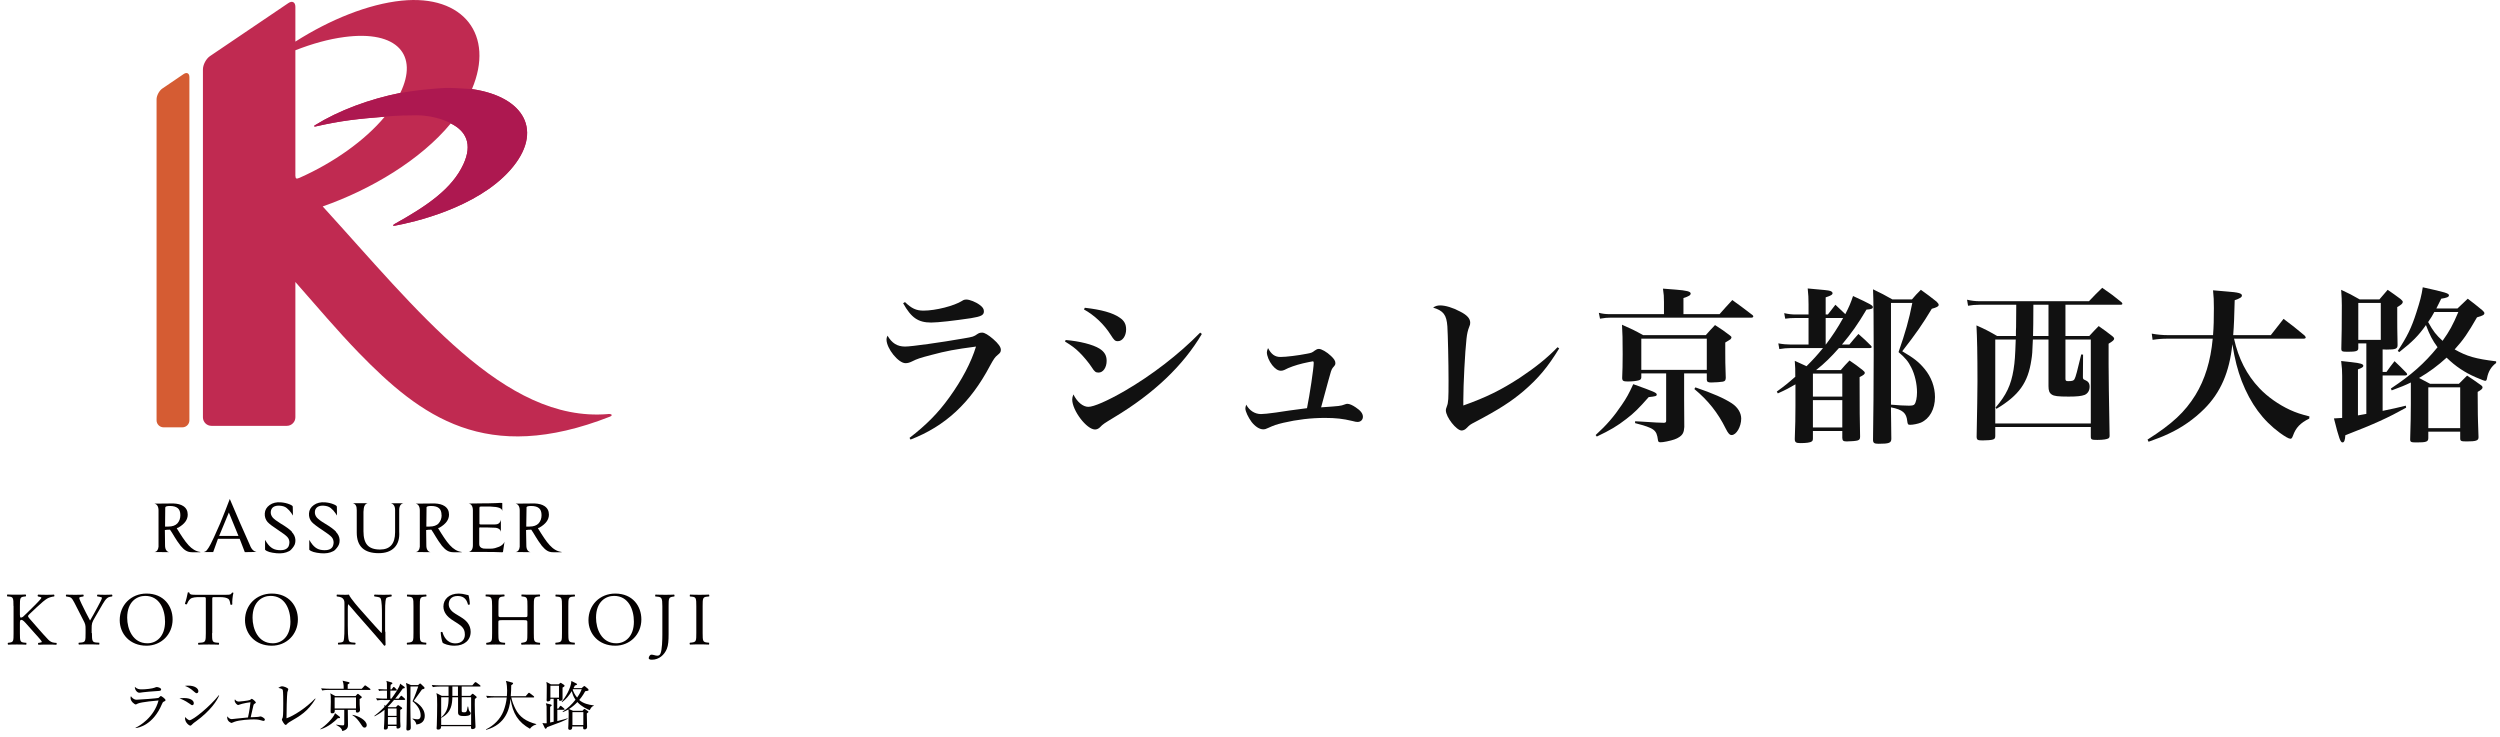 <svg width="268" height="79" viewBox="0 0 268 79" fill="none" xmlns="http://www.w3.org/2000/svg">
<g clip-path="url(#clip0_380_3864)">
<path d="M65.154 44.39C54.044 45.3 44.754 33.27 34.594 22.13C39.744 20.33 45.104 17.14 48.324 13.23C49.954 14.04 50.674 15.43 49.684 17.59C48.464 20.25 45.764 22.08 42.304 24.01C42.144 24.1 42.014 24.25 42.344 24.19C44.254 23.84 51.074 22.32 54.694 18.23C58.354 14.09 56.224 10.36 50.594 9.55C53.044 3.78 49.704 -0.61 43.054 0.07C39.464 0.44 35.374 2.1 31.664 4.46V0.73C31.664 0.23 31.324 0.05 30.914 0.33L22.504 6.02C22.094 6.3 21.754 6.94 21.754 7.44V44.74C21.754 45.24 22.164 45.65 22.664 45.65H30.754C31.254 45.65 31.664 45.23 31.664 44.74V30.23C33.924 32.8 36.214 35.5 38.424 37.78C45.144 44.7 52.114 49.86 65.374 44.67C65.734 44.52 65.584 44.35 65.154 44.38V44.39ZM31.664 18.88V5.39C33.444 4.69 35.234 4.19 36.914 3.97C42.614 3.21 44.884 5.92 42.914 9.96C39.624 10.62 36.344 11.82 33.734 13.44C33.624 13.51 33.674 13.59 33.804 13.56C36.624 12.92 38.284 12.75 41.244 12.51C39.114 15.07 35.744 17.45 32.114 19.06C31.754 19.22 31.684 19.14 31.674 18.89L31.664 18.88Z" fill="#C02A51"/>
<path d="M17.414 9.48C17.074 9.71 16.784 10.24 16.784 10.65V45.06C16.784 45.47 17.124 45.81 17.534 45.81H19.554C19.964 45.81 20.304 45.47 20.304 45.06V8.27C20.304 7.85 20.024 7.71 19.684 7.94L17.404 9.49L17.414 9.48Z" fill="#D55C33"/>
<path d="M48.324 13.23C49.954 14.04 50.674 15.43 49.684 17.59C48.464 20.25 45.764 22.08 42.304 24.01C42.144 24.1 42.014 24.25 42.344 24.19C44.254 23.84 51.074 22.32 54.694 18.23C58.354 14.09 56.224 10.36 50.594 9.55C47.564 9.33 47.464 9.45 46.094 9.55C44.884 9.63 42.924 9.96 42.924 9.96C39.634 10.62 36.354 11.82 33.744 13.44C33.634 13.51 33.684 13.59 33.814 13.56C36.634 12.92 38.294 12.75 41.254 12.51C41.254 12.51 42.384 12.36 44.624 12.36C46.864 12.36 48.344 13.23 48.344 13.23H48.324Z" fill="#AD1850"/>
<path d="M1.444 64.97C1.444 64.12 1.424 63.99 0.964 63.95L0.764 63.93C0.764 63.93 0.734 63.75 0.784 63.73C1.184 63.75 1.434 63.75 1.804 63.75C2.124 63.75 2.394 63.75 2.744 63.73C2.794 63.75 2.814 63.9 2.764 63.93L2.614 63.95C2.144 64 2.134 64.12 2.134 64.97V65.9C2.134 66.05 2.154 66.21 2.234 66.21C2.304 66.21 2.404 66.16 2.464 66.12C2.574 66.02 2.784 65.81 2.874 65.73L3.744 64.87C3.894 64.72 4.294 64.31 4.374 64.2C4.414 64.14 4.434 64.1 4.434 64.07C4.434 64.04 4.404 64.01 4.294 63.99L4.074 63.94C4.014 63.88 4.024 63.78 4.094 63.74C4.374 63.76 4.694 63.76 4.984 63.76C5.274 63.76 5.544 63.76 5.784 63.74C5.844 63.78 5.844 63.89 5.804 63.94C5.594 63.96 5.274 64.04 5.054 64.17C4.824 64.3 4.374 64.68 3.924 65.11L3.194 65.8C3.084 65.91 3.004 65.99 3.004 66.05C3.004 66.11 3.054 66.17 3.154 66.3C3.924 67.18 4.544 67.91 5.174 68.57C5.364 68.76 5.544 68.87 5.824 68.9L6.044 68.92C6.104 68.96 6.084 69.1 6.024 69.12C5.814 69.1 5.504 69.1 5.124 69.1C4.794 69.1 4.514 69.1 4.134 69.12C4.074 69.1 4.054 68.97 4.104 68.92L4.294 68.89C4.404 68.87 4.484 68.85 4.484 68.81C4.484 68.76 4.424 68.7 4.374 68.62C4.224 68.43 4.014 68.21 3.704 67.86L3.054 67.13C2.594 66.61 2.464 66.45 2.274 66.45C2.154 66.45 2.134 66.56 2.134 66.84V67.88C2.134 68.73 2.154 68.84 2.604 68.89L2.824 68.91C2.824 68.91 2.854 69.09 2.804 69.11C2.404 69.09 2.134 69.09 1.814 69.09C1.494 69.09 1.204 69.09 0.874 69.11C0.824 69.09 0.814 68.96 0.854 68.91L1.014 68.89C1.444 68.83 1.454 68.73 1.454 67.88V64.97H1.444Z" fill="#040000"/>
<path d="M9.854 67.86C9.854 68.72 9.904 68.85 10.334 68.88L10.644 68.9C10.644 68.9 10.674 69.08 10.624 69.1C10.124 69.08 9.854 69.08 9.524 69.08C9.194 69.08 8.894 69.08 8.464 69.1C8.414 69.08 8.404 68.95 8.444 68.9L8.694 68.88C9.164 68.83 9.174 68.72 9.174 67.86V67.45C9.174 67.01 9.154 66.9 8.914 66.45L7.964 64.59C7.694 64.06 7.564 64.02 7.324 63.98L7.094 63.94C7.044 63.88 7.054 63.77 7.114 63.74C7.374 63.76 7.664 63.76 8.054 63.76C8.444 63.76 8.714 63.76 8.914 63.74C8.984 63.76 8.984 63.89 8.934 63.94L8.834 63.96C8.554 64 8.494 64.04 8.494 64.11C8.494 64.19 8.704 64.65 8.744 64.73C9.044 65.33 9.344 65.97 9.654 66.52C9.904 66.09 10.174 65.62 10.414 65.16C10.644 64.74 10.934 64.19 10.934 64.09C10.934 64.04 10.794 63.99 10.594 63.96L10.444 63.94C10.384 63.88 10.394 63.77 10.464 63.74C10.754 63.76 10.994 63.76 11.244 63.76C11.494 63.76 11.724 63.76 11.994 63.74C12.054 63.78 12.064 63.89 12.014 63.94L11.784 63.98C11.364 64.05 11.124 64.56 10.714 65.26L10.204 66.14C9.844 66.75 9.824 66.83 9.824 67.45V67.87L9.854 67.86Z" fill="#040000"/>
<path d="M12.834 66.48C12.834 64.87 14.044 63.63 15.704 63.63C17.564 63.63 18.504 64.98 18.504 66.4C18.504 68.03 17.264 69.22 15.704 69.22C13.914 69.22 12.834 67.94 12.834 66.48ZM17.694 66.65C17.694 65.32 17.104 63.88 15.564 63.88C14.724 63.88 13.634 64.45 13.634 66.22C13.634 67.41 14.214 68.96 15.804 68.96C16.774 68.96 17.694 68.23 17.694 66.64V66.65Z" fill="#040000"/>
<path d="M22.734 67.88C22.734 68.73 22.754 68.85 23.214 68.89L23.474 68.91C23.474 68.91 23.504 69.09 23.454 69.11C22.994 69.09 22.724 69.09 22.394 69.09C22.064 69.09 21.784 69.09 21.274 69.11C21.224 69.09 21.214 68.95 21.274 68.91L21.564 68.89C22.024 68.85 22.064 68.73 22.064 67.88V64.27C22.064 64.02 22.064 64.01 21.824 64.01H21.384C21.034 64.01 20.594 64.03 20.394 64.21C20.204 64.39 20.124 64.56 20.034 64.77C19.964 64.82 19.854 64.77 19.824 64.71C19.954 64.35 20.074 63.83 20.134 63.51C20.154 63.49 20.264 63.49 20.284 63.51C20.334 63.77 20.594 63.76 20.974 63.76H24.244C24.684 63.76 24.754 63.74 24.874 63.53C24.914 63.51 25.004 63.53 25.024 63.55C24.934 63.88 24.874 64.53 24.904 64.78C24.874 64.85 24.734 64.85 24.694 64.8C24.674 64.6 24.614 64.3 24.494 64.21C24.304 64.07 24.004 64.01 23.554 64.01H22.984C22.744 64.01 22.754 64.01 22.754 64.28V67.87L22.734 67.88Z" fill="#040000"/>
<path d="M26.264 66.48C26.264 64.87 27.474 63.63 29.134 63.63C30.994 63.63 31.934 64.98 31.934 66.4C31.934 68.03 30.694 69.22 29.134 69.22C27.344 69.22 26.264 67.94 26.264 66.48ZM31.134 66.65C31.134 65.32 30.544 63.88 29.004 63.88C28.164 63.88 27.074 64.45 27.074 66.22C27.074 67.41 27.654 68.96 29.244 68.96C30.214 68.96 31.134 68.23 31.134 66.64V66.65Z" fill="#040000"/>
<path d="M41.314 67.72C41.314 67.96 41.314 68.92 41.334 69.13C41.314 69.18 41.274 69.22 41.184 69.22C41.084 69.08 40.854 68.8 40.154 68L38.284 65.87C38.064 65.62 37.514 64.96 37.344 64.78H37.324C37.294 64.88 37.284 65.06 37.284 65.3V67.06C37.284 67.44 37.284 68.49 37.424 68.73C37.474 68.82 37.634 68.87 37.834 68.88L38.084 68.9C38.134 68.96 38.124 69.06 38.064 69.1C37.704 69.08 37.414 69.08 37.114 69.08C36.774 69.08 36.554 69.08 36.274 69.1C36.214 69.06 36.214 68.95 36.254 68.9L36.474 68.88C36.664 68.86 36.784 68.81 36.824 68.72C36.934 68.43 36.924 67.44 36.924 67.06V64.73C36.924 64.5 36.924 64.33 36.744 64.15C36.634 64.04 36.434 63.98 36.244 63.96L36.104 63.94C36.104 63.94 36.054 63.77 36.124 63.74C36.464 63.76 36.894 63.76 37.034 63.76C37.164 63.76 37.304 63.76 37.404 63.74C37.564 64.15 38.514 65.22 38.784 65.52L39.564 66.4C40.124 67.02 40.514 67.47 40.894 67.86H40.914C40.914 67.86 40.944 67.69 40.944 67.52V65.79C40.944 65.41 40.944 64.36 40.784 64.12C40.734 64.05 40.604 64 40.284 63.96L40.144 63.94C40.084 63.89 40.094 63.76 40.164 63.74C40.534 63.76 40.814 63.76 41.114 63.76C41.464 63.76 41.674 63.76 41.944 63.74C42.004 63.78 42.004 63.89 41.964 63.94L41.854 63.96C41.594 64 41.434 64.07 41.404 64.13C41.264 64.42 41.284 65.42 41.284 65.79V67.72H41.314Z" fill="#040000"/>
<path d="M44.324 64.99C44.324 64.13 44.304 64 43.834 63.96L43.634 63.94C43.634 63.94 43.604 63.76 43.654 63.74C44.054 63.76 44.334 63.76 44.674 63.76C45.014 63.76 45.274 63.76 45.674 63.74C45.724 63.76 45.734 63.91 45.694 63.94L45.494 63.96C45.014 64 45.004 64.14 45.004 64.99V67.86C45.004 68.72 45.024 68.83 45.494 68.88L45.694 68.9C45.694 68.9 45.724 69.08 45.674 69.1C45.274 69.08 44.994 69.08 44.674 69.08C44.354 69.08 44.064 69.08 43.654 69.1C43.604 69.08 43.594 68.95 43.634 68.9L43.834 68.88C44.314 68.82 44.324 68.71 44.324 67.86V64.99Z" fill="#040000"/>
<path d="M48.724 69.22C48.044 69.22 47.614 69.01 47.464 68.92C47.364 68.74 47.264 68.17 47.244 67.79C47.284 67.73 47.404 67.72 47.434 67.77C47.554 68.18 47.884 68.97 48.824 68.97C49.504 68.97 49.834 68.53 49.834 68.04C49.834 67.69 49.764 67.29 49.174 66.91L48.404 66.41C48.004 66.14 47.534 65.68 47.534 65.02C47.534 64.25 48.134 63.63 49.184 63.63C49.434 63.63 49.724 63.68 49.934 63.74C50.034 63.77 50.154 63.79 50.214 63.79C50.284 63.98 50.364 64.44 50.364 64.78C50.334 64.83 50.204 64.85 50.164 64.8C50.064 64.41 49.844 63.89 49.064 63.89C48.284 63.89 48.104 64.41 48.104 64.79C48.104 65.26 48.494 65.6 48.794 65.78L49.444 66.18C49.954 66.49 50.454 66.96 50.454 67.73C50.454 68.62 49.784 69.22 48.734 69.22H48.724Z" fill="#040000"/>
<path d="M53.824 66.48C53.434 66.48 53.424 66.5 53.424 66.74V67.88C53.424 68.73 53.464 68.84 53.914 68.89L54.144 68.91C54.144 68.91 54.174 69.09 54.124 69.11C53.684 69.09 53.414 69.09 53.104 69.09C52.754 69.09 52.484 69.11 52.164 69.11C52.114 69.09 52.104 68.96 52.144 68.91L52.284 68.89C52.734 68.81 52.754 68.73 52.754 67.88V64.97C52.754 64.12 52.694 63.98 52.274 63.95L52.064 63.93C52.064 63.93 52.034 63.75 52.084 63.73C52.484 63.73 52.754 63.75 53.104 63.75C53.414 63.75 53.694 63.75 54.044 63.73C54.094 63.75 54.104 63.9 54.064 63.93L53.914 63.95C53.444 64 53.434 64.12 53.434 64.97V65.9C53.434 66.15 53.454 66.16 53.834 66.16H56.144C56.534 66.16 56.544 66.16 56.544 65.9V64.97C56.544 64.12 56.524 64 56.054 63.95L55.904 63.93C55.904 63.93 55.874 63.75 55.924 63.73C56.294 63.75 56.574 63.75 56.904 63.75C57.234 63.75 57.494 63.75 57.854 63.73C57.904 63.75 57.914 63.9 57.874 63.93L57.704 63.95C57.234 64 57.224 64.12 57.224 64.97V67.88C57.224 68.73 57.244 68.83 57.704 68.89L57.894 68.91C57.894 68.91 57.924 69.09 57.874 69.11C57.484 69.09 57.214 69.09 56.894 69.09C56.564 69.09 56.274 69.09 55.914 69.11C55.864 69.09 55.854 68.96 55.894 68.91L56.044 68.89C56.534 68.81 56.534 68.73 56.534 67.88V66.74C56.534 66.5 56.514 66.48 56.134 66.48H53.824Z" fill="#040000"/>
<path d="M60.244 64.99C60.244 64.13 60.224 64 59.754 63.96L59.554 63.94C59.554 63.94 59.524 63.76 59.574 63.74C59.974 63.76 60.254 63.76 60.594 63.76C60.914 63.76 61.194 63.76 61.594 63.74C61.644 63.76 61.654 63.91 61.614 63.94L61.414 63.96C60.934 64 60.924 64.14 60.924 64.99V67.86C60.924 68.72 60.944 68.83 61.414 68.88L61.614 68.9C61.614 68.9 61.644 69.08 61.594 69.1C61.194 69.08 60.914 69.08 60.594 69.08C60.254 69.08 59.984 69.08 59.574 69.1C59.524 69.08 59.514 68.95 59.554 68.9L59.754 68.88C60.234 68.82 60.244 68.71 60.244 67.86V64.99Z" fill="#040000"/>
<path d="M63.084 66.48C63.084 64.87 64.294 63.63 65.954 63.63C67.824 63.63 68.754 64.98 68.754 66.4C68.754 68.03 67.514 69.22 65.954 69.22C64.164 69.22 63.084 67.94 63.084 66.48ZM67.954 66.65C67.954 65.32 67.364 63.88 65.824 63.88C64.984 63.88 63.894 64.45 63.894 66.22C63.894 67.41 64.474 68.96 66.064 68.96C67.034 68.96 67.954 68.23 67.954 66.64V66.65Z" fill="#040000"/>
<path d="M71.004 64.99C71.004 64.09 70.924 64 70.444 63.96L70.244 63.94C70.244 63.94 70.214 63.76 70.264 63.74C70.734 63.76 71.004 63.76 71.344 63.76C71.684 63.76 71.944 63.76 72.264 63.74C72.314 63.76 72.324 63.91 72.284 63.94L72.164 63.96C71.684 64.02 71.674 64.14 71.674 64.99V67.99C71.674 68.63 71.644 69.18 71.484 69.56C71.214 70.21 70.644 70.72 69.894 70.72C69.794 70.72 69.544 70.72 69.544 70.55C69.544 70.41 69.664 70.18 69.834 70.18C69.934 70.18 70.024 70.2 70.134 70.23C70.244 70.26 70.364 70.29 70.474 70.29C70.644 70.29 70.744 70.19 70.794 70.08C70.984 69.7 71.004 68.49 71.004 68.05V65V64.99Z" fill="#040000"/>
<path d="M74.644 64.99C74.644 64.13 74.624 64 74.154 63.96L73.954 63.94C73.954 63.94 73.924 63.76 73.974 63.74C74.374 63.76 74.654 63.76 74.994 63.76C75.314 63.76 75.594 63.76 75.994 63.74C76.044 63.76 76.054 63.91 76.014 63.94L75.814 63.96C75.334 64 75.324 64.14 75.324 64.99V67.86C75.324 68.72 75.344 68.83 75.814 68.88L76.014 68.9C76.014 68.9 76.044 69.08 75.994 69.1C75.594 69.08 75.314 69.08 74.994 69.08C74.654 69.08 74.384 69.08 73.974 69.1C73.924 69.08 73.914 68.95 73.954 68.9L74.154 68.88C74.634 68.82 74.644 68.71 74.644 67.86V64.99Z" fill="#040000"/>
<path d="M17.564 75.21C17.454 75.27 17.444 75.29 17.364 75.47C16.414 77.73 14.854 78.02 14.534 78.05V78.01C14.884 77.86 16.514 76.94 16.994 75.09C16.824 75.1 15.144 75.25 14.774 75.42C14.734 75.44 14.594 75.52 14.564 75.52C14.414 75.52 13.994 75.18 13.994 74.83C13.994 74.78 13.994 74.73 14.034 74.63C14.134 74.78 14.334 75.01 14.644 75.01C14.924 75.01 16.894 74.86 16.984 74.82C17.034 74.8 17.194 74.61 17.244 74.61C17.304 74.61 17.744 74.92 17.744 75.05C17.744 75.13 17.664 75.17 17.574 75.21H17.564ZM16.864 74.08C16.414 74.1 15.474 74.19 15.334 74.21C15.044 74.25 15.024 74.26 14.924 74.26C14.734 74.26 14.454 74 14.454 73.63C14.714 73.87 14.894 73.9 15.214 73.9C15.604 73.9 16.354 73.82 16.604 73.71C16.724 73.66 16.734 73.65 16.794 73.65C16.904 73.65 17.274 73.73 17.274 73.91C17.274 74.03 17.194 74.07 16.864 74.08Z" fill="#040000"/>
<path d="M20.624 75.6C20.544 75.6 20.494 75.56 20.344 75.45C19.784 75.06 19.494 74.96 19.234 74.87C19.394 74.85 19.524 74.83 19.724 74.83C20.434 74.83 20.774 75.1 20.774 75.38C20.774 75.51 20.714 75.59 20.614 75.59L20.624 75.6ZM21.084 74.32C21.024 74.32 20.954 74.27 20.874 74.2C20.314 73.69 19.984 73.59 19.814 73.53C19.944 73.51 20.044 73.5 20.184 73.5C20.934 73.5 21.264 73.83 21.264 74.09C21.264 74.18 21.224 74.31 21.084 74.31V74.32ZM20.954 77.36C20.734 77.52 20.714 77.55 20.554 77.7C20.514 77.75 20.454 77.79 20.404 77.79C20.284 77.79 19.834 77.47 19.834 77C19.834 76.95 19.834 76.92 19.854 76.87C19.974 77.02 20.224 77.21 20.314 77.21C20.684 77.21 22.514 75.73 23.454 74.53L23.494 74.55C23.294 75.05 22.624 76.16 20.954 77.37V77.36Z" fill="#040000"/>
<path d="M28.254 77.29C28.254 77.29 28.144 77.27 27.994 77.22C27.674 77.12 27.384 77.12 27.214 77.12C26.824 77.12 25.684 77.17 25.124 77.38C25.074 77.4 24.854 77.5 24.814 77.5C24.804 77.5 24.354 77.37 24.354 76.91C24.354 76.87 24.354 76.84 24.364 76.79C24.494 76.95 24.634 77.09 24.844 77.09C24.854 77.09 25.254 77.04 25.294 77.04C25.494 77.02 26.404 76.93 26.584 76.91C26.614 76.8 26.744 76.21 26.854 75.28C26.544 75.32 26.244 75.37 25.944 75.45C25.874 75.47 25.534 75.58 25.524 75.58C25.424 75.58 25.154 75.33 25.154 75.1C25.154 75.05 25.164 75.02 25.184 74.96C25.244 75.06 25.354 75.21 25.604 75.21C25.614 75.21 26.604 75.12 26.794 75.04C26.834 75.02 26.954 74.91 26.984 74.91C27.064 74.91 27.424 75.21 27.424 75.31C27.424 75.36 27.404 75.37 27.264 75.46C27.204 75.5 27.204 75.51 27.164 75.63C27.114 75.83 26.894 76.84 26.874 76.89C27.004 76.88 27.554 76.87 27.664 76.85C27.714 76.85 27.894 76.8 27.934 76.8C28.014 76.8 28.394 76.98 28.394 77.14C28.394 77.15 28.394 77.28 28.234 77.28L28.254 77.29Z" fill="#040000"/>
<path d="M30.994 77.43C30.874 77.5 30.844 77.53 30.724 77.66C30.674 77.71 30.654 77.71 30.624 77.71C30.474 77.71 30.214 77.2 30.214 77.15C30.214 77.11 30.304 76.93 30.314 76.89C30.364 76.71 30.364 75.7 30.364 75.4C30.364 75.18 30.364 74.09 30.314 73.97C30.274 73.86 30.164 73.82 29.834 73.74C29.994 73.64 30.114 73.57 30.244 73.57C30.414 73.57 30.904 73.74 30.904 73.89C30.904 73.94 30.814 74.16 30.804 74.21C30.754 74.48 30.704 76.46 30.714 77C31.444 76.76 32.784 75.92 33.784 74.88L33.824 74.92C32.984 76.28 32.214 76.72 30.984 77.43H30.994Z" fill="#040000"/>
<path d="M36.224 76.98C35.894 77.32 35.234 77.91 34.354 78.19L34.334 78.15C34.854 77.83 35.754 76.97 35.914 76.45L36.394 76.82C36.394 76.82 36.454 76.87 36.454 76.91C36.454 76.99 36.394 76.99 36.214 76.99L36.224 76.98ZM39.604 73.96H35.224C35.084 73.96 34.804 73.96 34.544 74.02L34.424 73.79C34.824 73.83 35.234 73.83 35.324 73.83H36.844C36.854 73.33 36.774 73.11 36.724 72.97L37.374 73.12C37.374 73.12 37.474 73.15 37.474 73.2C37.474 73.26 37.424 73.29 37.274 73.37C37.274 73.56 37.274 73.59 37.274 73.84H38.774L39.044 73.55C39.094 73.5 39.104 73.47 39.134 73.47C39.164 73.47 39.204 73.5 39.254 73.53L39.654 73.82C39.654 73.82 39.714 73.87 39.714 73.91C39.714 73.96 39.664 73.97 39.624 73.97L39.604 73.96ZM38.554 74.94C38.554 75.06 38.554 75.21 38.554 75.48C38.554 75.58 38.594 76.03 38.594 76.12C38.594 76.3 38.424 76.39 38.304 76.39C38.144 76.39 38.144 76.31 38.154 76.1H37.284C37.284 76.35 37.304 77.45 37.304 77.68C37.304 77.89 37.304 78.23 36.694 78.37C36.644 77.99 36.144 77.77 36.044 77.72V77.68C36.404 77.73 36.554 77.76 36.724 77.76C36.894 77.76 36.904 77.73 36.904 77.49V76.1H35.884C35.894 76.26 35.904 76.47 35.604 76.47C35.474 76.47 35.444 76.4 35.444 76.31C35.444 76.29 35.444 76.21 35.444 76.18C35.444 76.01 35.464 75.46 35.464 75.25C35.464 74.63 35.464 74.57 35.404 74.32L35.944 74.62H38.114L38.284 74.43C38.284 74.43 38.334 74.38 38.364 74.38C38.394 74.38 38.414 74.4 38.444 74.42L38.714 74.64C38.774 74.69 38.784 74.7 38.784 74.73C38.784 74.81 38.734 74.82 38.554 74.93V74.94ZM38.164 74.76H35.874V75.95H38.164V74.76ZM39.094 78C38.934 78 38.904 77.95 38.664 77.59C38.424 77.23 38.154 76.88 37.784 76.67V76.63C38.394 76.73 39.314 77.21 39.314 77.74C39.314 77.84 39.254 78 39.094 78Z" fill="#040000"/>
<path d="M41.114 75.03C40.964 75.03 40.684 75.03 40.434 75.08L40.314 74.85C40.714 74.89 41.134 74.89 41.214 74.89H41.484V74.03H41.114C40.834 74.03 40.724 74.05 40.634 74.07L40.554 73.87C40.814 73.89 41.074 73.9 41.194 73.9H41.484C41.484 73.67 41.484 73.28 41.474 73.22C41.464 73.13 41.434 73.06 41.414 72.99L41.984 73.16C41.984 73.16 42.064 73.2 42.064 73.24C42.064 73.31 42.024 73.33 41.884 73.4C41.864 73.5 41.864 73.55 41.854 73.9H41.984L42.114 73.72C42.154 73.67 42.164 73.64 42.204 73.64C42.244 73.64 42.264 73.66 42.314 73.7L42.484 73.88C42.484 73.88 42.544 73.94 42.544 73.97C42.544 74.02 42.504 74.03 42.454 74.03H41.844C41.844 74.16 41.844 74.77 41.844 74.89H41.964C42.274 74.47 42.844 73.67 42.894 73.29L43.344 73.62C43.344 73.62 43.394 73.67 43.394 73.7C43.394 73.78 43.334 73.79 43.184 73.81C42.864 74.26 42.614 74.6 42.364 74.9H42.734L42.924 74.66C42.924 74.66 42.984 74.58 43.014 74.58C43.044 74.58 43.094 74.62 43.114 74.64L43.384 74.88C43.384 74.88 43.434 74.93 43.434 74.97C43.434 75.02 43.384 75.03 43.344 75.03H42.244C41.944 75.39 41.744 75.6 41.564 75.77L41.644 75.81H42.444L42.594 75.64C42.594 75.64 42.644 75.59 42.674 75.59C42.694 75.59 42.724 75.6 42.764 75.63L43.034 75.82C43.104 75.87 43.114 75.9 43.114 75.92C43.114 75.98 43.084 76 42.904 76.1C42.904 76.32 42.894 76.74 42.904 77.32C42.904 77.41 42.934 77.78 42.934 77.86C42.934 78.06 42.734 78.1 42.634 78.1C42.494 78.1 42.504 78.04 42.504 77.83H41.584C41.584 78.03 41.594 78.21 41.284 78.21C41.184 78.21 41.154 78.16 41.154 78.07C41.154 78.02 41.184 77.7 41.184 77.63C41.184 77.51 41.234 76.58 41.224 76.09C40.764 76.47 40.364 76.68 40.164 76.79L40.124 76.75C40.314 76.6 40.664 76.34 41.214 75.78C41.214 75.73 41.204 75.65 41.194 75.58L41.334 75.66C41.534 75.44 41.644 75.32 41.854 75.05H41.124L41.114 75.03ZM41.584 75.95V76.74H42.514V75.95H41.584ZM41.584 76.87V77.68H42.514V76.87H41.584ZM44.834 73.43L44.964 73.31C44.964 73.31 45.004 73.27 45.044 73.27C45.074 73.27 45.114 73.32 45.134 73.33L45.464 73.65C45.464 73.65 45.514 73.71 45.514 73.75C45.514 73.83 45.424 73.87 45.244 73.9C44.924 74.34 44.384 75.1 44.354 75.14C44.604 75.27 45.534 75.8 45.534 76.74C45.534 77.3 45.194 77.6 44.634 77.67C44.574 77.31 44.344 77.15 44.214 77.07L44.234 77.03C44.494 77.09 44.644 77.11 44.754 77.11C45.094 77.11 45.094 76.77 45.094 76.71C45.094 76.19 44.834 75.67 44.224 75.17C44.454 74.68 44.744 73.88 44.834 73.59H44.004C43.984 74.86 43.984 76.6 44.034 77.86C44.034 77.9 44.034 77.96 44.034 78.03C44.034 78.31 43.734 78.31 43.714 78.31C43.614 78.31 43.564 78.27 43.564 78.15C43.564 78.01 43.584 77.78 43.584 77.64C43.604 76.65 43.624 74.68 43.624 74.63C43.624 74.15 43.624 73.6 43.524 73.21L44.054 73.44H44.814L44.834 73.43Z" fill="#040000"/>
<path d="M51.424 73.6H49.494V74.6H50.414L50.574 74.43C50.574 74.43 50.634 74.37 50.664 74.37C50.694 74.37 50.724 74.38 50.774 74.43L51.034 74.64C51.034 74.64 51.104 74.7 51.104 74.74C51.104 74.79 50.974 74.88 50.904 74.93C50.904 75.13 50.894 75.27 50.894 75.49C50.894 75.99 50.914 76.75 50.964 77.67C50.964 77.69 50.974 77.88 50.974 77.89C50.974 77.94 50.974 78.04 50.884 78.09C50.784 78.15 50.694 78.16 50.654 78.16C50.474 78.16 50.484 78.06 50.494 77.85H47.284C47.284 77.98 47.284 78.21 46.964 78.21C46.804 78.21 46.804 78.11 46.804 78.05C46.804 78.03 46.824 77.81 46.824 77.76C46.844 77.35 46.864 76.02 46.864 75.54C46.864 74.95 46.864 74.63 46.784 74.3L47.364 74.6H48.084V73.6H47.084C47.084 73.6 46.674 73.6 46.404 73.66L46.284 73.43C46.584 73.45 46.874 73.47 47.174 73.47H50.634L50.864 73.2C50.864 73.2 50.934 73.12 50.974 73.12C51.014 73.12 51.034 73.14 51.094 73.18L51.454 73.45C51.454 73.45 51.514 73.51 51.514 73.54C51.514 73.59 51.474 73.6 51.424 73.6ZM50.494 74.74H49.494V76.16C49.494 76.29 49.494 76.36 49.734 76.36C49.974 76.36 50.044 76.36 50.134 75.74H50.184C50.224 75.98 50.264 76.18 50.334 76.25C50.434 76.37 50.464 76.39 50.464 76.46C50.464 76.76 49.904 76.76 49.744 76.76C49.344 76.76 49.104 76.71 49.104 76.38V74.75H48.494C48.464 75.44 48.434 76.35 47.314 76.95L47.294 76.91C47.974 76.31 48.084 75.67 48.094 74.75H47.294V77.71H50.504V74.75L50.494 74.74ZM49.094 73.6H48.494V74.6H49.094V73.6Z" fill="#040000"/>
<path d="M56.824 78.13C55.564 77.43 54.954 76.48 54.734 74.92C54.624 75.95 54.254 77.65 52.114 78.24L52.094 78.19C52.934 77.78 53.624 77.11 53.974 76.23C54.154 75.76 54.274 75.27 54.324 74.77H52.924C52.924 74.77 52.514 74.77 52.234 74.82L52.114 74.59C52.574 74.63 52.984 74.63 53.014 74.63H54.334C54.344 74.5 54.364 74.32 54.364 74.02C54.364 73.8 54.344 73.3 54.234 72.99L54.904 73.17C54.954 73.18 55.004 73.21 55.004 73.26C55.004 73.32 54.924 73.38 54.804 73.46C54.804 73.84 54.784 74.2 54.754 74.63H56.354L56.614 74.33C56.614 74.33 56.674 74.26 56.704 74.26C56.734 74.26 56.774 74.29 56.814 74.32L57.204 74.62C57.204 74.62 57.264 74.67 57.264 74.71C57.264 74.77 57.204 74.77 57.174 74.77H54.814C54.894 75.2 55.064 75.6 55.254 75.99C55.684 76.86 56.404 77.34 57.484 77.62V77.67C57.354 77.71 57.064 77.77 56.814 78.12L56.824 78.13Z" fill="#040000"/>
<path d="M59.884 73.37L60.004 73.26C60.054 73.21 60.084 73.2 60.094 73.2C60.114 73.2 60.134 73.2 60.204 73.25L60.434 73.4C60.484 73.44 60.524 73.47 60.524 73.52C60.524 73.58 60.414 73.65 60.304 73.71C60.304 73.91 60.314 74.96 60.304 74.98C60.264 75.13 60.074 75.13 60.064 75.13C59.914 75.13 59.914 75.05 59.914 74.93H59.734V75.96H59.854L60.004 75.74C60.044 75.69 60.074 75.66 60.094 75.66C60.124 75.66 60.144 75.68 60.204 75.72L60.464 75.94C60.464 75.94 60.524 75.99 60.524 76.03C60.524 76.08 60.474 76.09 60.434 76.09H59.744V77.3C60.384 77.14 60.634 77.07 60.844 77V77.06C60.284 77.35 60.174 77.39 58.734 77.92C58.704 77.93 58.684 77.95 58.654 77.95C58.554 78.11 58.544 78.12 58.494 78.12C58.464 78.12 58.414 78.08 58.404 78.05L58.144 77.5C58.244 77.52 58.334 77.54 58.434 77.54C58.494 77.54 58.524 77.54 58.604 77.53C58.604 76.14 58.604 75.89 58.594 75.73C58.584 75.61 58.554 75.53 58.514 75.39L59.044 75.52C59.114 75.54 59.144 75.57 59.144 75.61C59.144 75.65 59.124 75.67 58.974 75.77V77.45C59.194 77.4 59.264 77.39 59.354 77.37V74.91H59.004C59.004 75.03 59.004 75.04 58.994 75.07C58.944 75.16 58.744 75.2 58.714 75.2C58.594 75.2 58.594 75.07 58.594 75.04C58.594 75.01 58.604 74.85 58.604 74.82C58.614 74.41 58.614 74 58.614 73.59C58.614 73.54 58.614 73.27 58.574 73.1L59.054 73.36H59.874L59.884 73.37ZM59.004 73.51V74.79H59.924V73.51H59.004ZM62.374 73.75L62.544 73.6C62.594 73.55 62.614 73.54 62.644 73.54C62.664 73.54 62.684 73.55 62.734 73.59L63.044 73.85C63.044 73.85 63.094 73.91 63.094 73.96C63.094 74.05 63.054 74.05 62.734 74.1C62.464 74.61 62.154 74.97 62.094 75.04C62.524 75.42 63.094 75.55 63.654 75.62V75.66C63.434 75.75 63.384 75.82 63.214 76.13C62.984 76.04 62.354 75.77 61.894 75.26C61.714 75.46 61.394 75.76 60.994 76.01L61.434 76.2H62.444L62.564 76.06C62.564 76.06 62.624 76 62.644 76C62.664 76 62.694 76.01 62.774 76.06L63.004 76.22C63.054 76.26 63.084 76.28 63.084 76.31C63.084 76.35 63.054 76.37 62.904 76.48C62.904 76.69 62.934 77.69 62.934 77.92C62.934 78.03 62.894 78.19 62.674 78.19C62.514 78.19 62.514 78.14 62.514 77.88H61.344C61.344 77.99 61.364 78.24 61.084 78.24C60.924 78.24 60.914 78.11 60.914 78.06C60.914 78 60.934 77.71 60.934 77.65C60.954 77.11 60.964 76.69 60.964 76.53C60.964 76.4 60.954 76.19 60.944 76.05C60.654 76.21 60.484 76.28 60.334 76.34L60.314 76.28C60.854 75.95 61.304 75.51 61.694 75.01C61.514 74.75 61.404 74.51 61.294 74.09C61.014 74.54 60.684 74.96 60.254 75.27L60.214 75.23C60.564 74.82 61.204 73.82 61.254 73L61.784 73.27C61.784 73.27 61.864 73.32 61.864 73.36C61.864 73.41 61.704 73.47 61.624 73.49C61.534 73.66 61.524 73.69 61.484 73.77H62.364L62.374 73.75ZM62.534 76.34H61.364V77.73H62.534V76.34ZM61.424 73.89C61.424 73.89 61.404 73.93 61.394 73.94C61.494 74.22 61.644 74.51 61.864 74.78C62.174 74.35 62.274 74.1 62.364 73.88H61.424V73.89Z" fill="#040000"/>
<path d="M18.164 59.19H17.444L17.264 59.18H16.554C16.804 59.15 16.954 58.96 16.994 58.61V58.58C16.994 58.58 16.994 58.51 16.994 58.46V54.73C16.994 54.51 16.954 54.34 16.874 54.21C16.794 54.09 16.684 54.01 16.544 53.99L18.584 53.97C19.034 53.99 19.384 54.08 19.644 54.25C19.964 54.46 20.124 54.76 20.124 55.17C20.124 55.71 19.794 56.17 19.114 56.56C19.034 56.58 18.934 56.61 18.954 56.64C19.904 58.19 20.494 59.04 21.474 59.17V59.2H20.604C20.064 59.2 19.754 58.97 19.364 58.51C18.804 57.79 18.584 57.29 18.224 56.78C17.984 56.78 17.804 56.79 17.674 56.82L17.694 58.46C17.694 58.68 17.734 58.85 17.814 58.97C17.894 59.1 18.004 59.17 18.144 59.19H18.164ZM19.334 55.23C19.334 54.88 19.244 54.63 19.064 54.48C18.884 54.33 18.604 54.24 18.224 54.24C17.914 54.24 17.744 54.29 17.724 54.38C17.724 54.4 17.714 54.43 17.714 54.46L17.694 56.45H18.024C18.484 56.45 18.814 56.33 19.024 56.1C19.234 55.86 19.334 55.57 19.334 55.23Z" fill="#040000"/>
<path d="M56.884 59.19H56.164L55.984 59.18H55.274C55.524 59.15 55.674 58.96 55.714 58.61V58.58C55.714 58.58 55.714 58.51 55.714 58.46V54.73C55.714 54.51 55.674 54.34 55.594 54.21C55.514 54.09 55.404 54.01 55.264 53.99L57.304 53.97C57.754 53.99 58.104 54.08 58.364 54.25C58.684 54.46 58.844 54.76 58.844 55.17C58.844 55.71 58.504 56.17 57.824 56.56C57.744 56.58 57.644 56.61 57.674 56.64C58.624 58.19 59.204 59.04 60.204 59.17V59.2H59.324C58.794 59.21 58.484 58.98 58.084 58.51C57.534 57.79 57.304 57.29 56.954 56.78C56.714 56.78 56.524 56.79 56.394 56.82L56.424 58.46C56.424 58.68 56.464 58.85 56.544 58.97C56.624 59.1 56.734 59.17 56.874 59.19H56.884ZM58.054 55.23C58.054 54.88 57.964 54.63 57.784 54.48C57.614 54.33 57.334 54.24 56.944 54.24C56.634 54.24 56.464 54.29 56.444 54.38C56.444 54.4 56.444 54.43 56.444 54.46L56.414 56.45H56.744C57.204 56.45 57.534 56.33 57.744 56.1C57.954 55.86 58.054 55.57 58.054 55.23Z" fill="#040000"/>
<path d="M46.164 59.19H45.454L45.274 59.18H44.564C44.814 59.15 44.964 58.96 45.004 58.61V58.58C45.004 58.58 45.004 58.51 45.004 58.46V54.73C45.004 54.51 44.964 54.34 44.884 54.21C44.804 54.09 44.694 54.01 44.554 53.99L46.594 53.97C47.044 53.99 47.394 54.08 47.654 54.25C47.974 54.46 48.134 54.76 48.134 55.17C48.134 55.71 47.794 56.17 47.124 56.56C47.044 56.58 46.944 56.61 46.974 56.64C47.924 58.19 48.504 59.04 49.494 59.17V59.2H48.614C48.084 59.2 47.764 58.97 47.374 58.51C46.824 57.79 46.594 57.29 46.244 56.78C46.004 56.78 45.824 56.79 45.684 56.82L45.704 58.46C45.704 58.68 45.744 58.85 45.824 58.97C45.904 59.1 46.014 59.17 46.154 59.19H46.164ZM47.334 55.23C47.334 54.88 47.244 54.63 47.064 54.48C46.894 54.33 46.614 54.24 46.224 54.24C45.914 54.24 45.744 54.29 45.724 54.38C45.724 54.4 45.724 54.43 45.724 54.46L45.704 56.45H46.024C46.484 56.45 46.824 56.33 47.024 56.1C47.234 55.86 47.344 55.57 47.344 55.23H47.334Z" fill="#040000"/>
<path d="M22.854 59.18H21.854C21.974 59.15 22.094 59.08 22.174 58.98C22.244 58.88 22.284 58.83 22.384 58.68C22.454 58.57 22.654 58.22 22.944 57.58C23.234 56.95 23.454 56.45 23.604 56.1C24.004 55.13 24.344 54.25 24.634 53.49C25.364 55.22 26.084 56.88 26.794 58.45C26.874 58.67 26.984 58.84 27.104 58.96C27.234 59.08 27.364 59.15 27.514 59.17L26.244 59.19C26.014 58.57 25.824 58.1 25.694 57.76H23.364L22.854 59.18ZM25.534 57.38C25.534 57.38 25.184 56.53 24.534 54.94L23.494 57.45H25.564L25.534 57.38Z" fill="#040000"/>
<path d="M31.274 57.02C31.514 57.27 31.644 57.55 31.664 57.85C31.674 57.94 31.664 58.06 31.644 58.19C31.624 58.32 31.574 58.44 31.494 58.56C31.414 58.68 31.324 58.8 31.224 58.9C31.124 59.01 31.034 59.08 30.954 59.1C30.614 59.28 30.194 59.35 29.664 59.31C29.024 59.25 28.604 59.13 28.414 58.93V57.88C28.414 57.88 28.434 57.91 28.444 57.92C28.644 58.27 28.854 58.53 29.074 58.69C29.294 58.86 29.554 58.95 29.854 58.97C30.404 59.02 30.754 58.89 30.924 58.59C30.924 58.57 30.944 58.54 30.964 58.49C30.994 58.4 31.014 58.3 31.024 58.19C31.034 57.95 30.964 57.75 30.814 57.58C30.664 57.41 30.354 57.17 29.874 56.86C29.274 56.47 28.874 56.17 28.684 55.96C28.464 55.7 28.364 55.4 28.384 55.04C28.404 54.67 28.584 54.37 28.904 54.14C29.224 53.91 29.634 53.81 30.114 53.85C30.464 53.88 30.764 53.95 31.034 54.06C31.284 54.16 31.404 54.25 31.384 54.34C31.384 54.39 31.394 54.7 31.404 55.26C31.434 55.32 31.384 55.23 31.244 55.02C31.104 54.81 30.934 54.62 30.734 54.46C30.554 54.31 30.304 54.23 29.984 54.21C29.704 54.19 29.474 54.24 29.304 54.35C29.134 54.47 29.044 54.64 29.024 54.88C29.014 55.1 29.084 55.3 29.234 55.48C29.374 55.64 29.644 55.85 30.034 56.09C30.644 56.45 31.064 56.76 31.294 57L31.274 57.02Z" fill="#040000"/>
<path d="M36.014 57.02C36.254 57.27 36.384 57.55 36.404 57.85C36.404 57.94 36.404 58.06 36.384 58.19C36.364 58.32 36.304 58.44 36.234 58.56C36.154 58.68 36.064 58.8 35.964 58.9C35.864 59.01 35.774 59.08 35.694 59.1C35.354 59.28 34.924 59.35 34.404 59.31C33.764 59.25 33.344 59.13 33.154 58.93V57.88C33.154 57.88 33.174 57.91 33.184 57.92C33.384 58.27 33.594 58.53 33.814 58.69C34.034 58.86 34.294 58.95 34.594 58.97C35.144 59.02 35.504 58.89 35.664 58.59C35.664 58.57 35.684 58.54 35.704 58.49C35.734 58.4 35.754 58.3 35.764 58.19C35.764 57.95 35.704 57.75 35.554 57.58C35.404 57.41 35.084 57.17 34.614 56.86C34.014 56.47 33.624 56.17 33.424 55.96C33.204 55.7 33.104 55.4 33.124 55.04C33.144 54.67 33.314 54.37 33.644 54.14C33.964 53.91 34.374 53.81 34.854 53.85C35.194 53.88 35.504 53.95 35.764 54.06C36.014 54.16 36.124 54.25 36.114 54.34C36.114 54.39 36.114 54.7 36.124 55.26C36.154 55.32 36.104 55.23 35.964 55.02C35.824 54.81 35.654 54.62 35.454 54.46C35.264 54.31 35.014 54.23 34.704 54.21C34.424 54.19 34.204 54.24 34.034 54.35C33.864 54.47 33.764 54.64 33.754 54.88C33.744 55.1 33.814 55.3 33.964 55.48C34.104 55.64 34.374 55.85 34.774 56.09C35.384 56.45 35.804 56.76 36.024 57L36.014 57.02Z" fill="#040000"/>
<path d="M42.224 54.17C42.144 54.05 42.034 53.98 41.894 53.95H43.244C43.104 53.98 42.994 54.05 42.914 54.17C42.844 54.29 42.794 54.46 42.794 54.68V57C42.844 57.73 42.674 58.29 42.294 58.69C41.904 59.1 41.334 59.3 40.594 59.3C39.024 59.3 38.244 58.56 38.244 57.09V54.68C38.244 54.45 38.214 54.28 38.134 54.16C38.054 54.04 37.944 53.97 37.804 53.94H39.424C39.284 53.97 39.174 54.05 39.094 54.19C39.014 54.33 38.974 54.55 38.964 54.87V56.95C38.964 57.63 39.104 58.13 39.384 58.44C39.664 58.75 40.114 58.91 40.744 58.91C41.814 58.91 42.354 58.29 42.354 57.06V54.67C42.354 54.45 42.304 54.28 42.224 54.16V54.17Z" fill="#040000"/>
<path d="M53.874 59.2C53.874 59.2 53.774 59.2 53.704 59.2C53.294 59.18 52.764 59.17 52.124 59.17C51.654 59.17 51.024 59.17 50.244 59.17C50.384 59.14 50.494 59.07 50.574 58.95C50.654 58.83 50.694 58.66 50.694 58.44V54.72C50.694 54.5 50.654 54.33 50.574 54.2C50.494 54.08 50.384 54 50.244 53.98L51.734 53.96C52.134 53.96 52.504 53.96 52.854 53.94H52.914C53.154 53.94 53.374 53.92 53.584 53.91C53.764 53.91 53.844 53.91 53.844 53.94V54.78C53.834 54.71 53.804 54.65 53.764 54.59C53.724 54.54 53.644 54.49 53.554 54.45C53.454 54.41 53.334 54.38 53.164 54.35C53.004 54.33 52.794 54.31 52.534 54.3C52.304 54.3 51.984 54.3 51.584 54.3C51.494 54.3 51.444 54.32 51.414 54.34C51.404 54.36 51.394 54.4 51.394 54.46V56.12C51.394 56.19 51.434 56.22 51.504 56.22C51.644 56.22 52.164 56.22 53.044 56.22C53.264 56.22 53.424 56.17 53.514 56.07C53.614 55.97 53.674 55.85 53.694 55.71C53.694 55.92 53.694 56.36 53.694 57.02C53.674 56.88 53.604 56.77 53.474 56.69C53.354 56.61 53.184 56.57 52.964 56.57C52.614 56.55 52.114 56.54 51.444 56.54C51.394 56.54 51.374 56.56 51.374 56.6V58.34C51.374 58.58 51.524 58.74 51.804 58.8C51.874 58.81 52.124 58.82 52.544 58.82C52.734 58.82 52.914 58.8 53.064 58.76C53.394 58.67 53.634 58.57 53.784 58.45C53.934 58.34 54.034 58.21 54.084 58.07L53.924 59.13V59.18H53.854L53.874 59.2Z" fill="#040000"/>
</g>
<path d="M255.418 40.247V44.045C256.624 43.793 256.894 43.739 257.902 43.487L257.938 43.703C256.03 44.765 254.518 45.467 251.422 46.655C251.386 47.213 251.296 47.429 251.116 47.429C250.9 47.429 250.756 47.069 250.198 44.855C250.63 44.837 250.774 44.819 251.08 44.801V40.301C251.08 39.779 251.062 39.419 250.972 38.699C251.476 38.753 251.854 38.807 252.088 38.825C253.06 38.933 253.348 39.023 253.348 39.221C253.348 39.347 253.204 39.437 252.772 39.599V44.531L253.672 44.369V36.809H252.808V37.331C252.808 37.637 252.574 37.709 251.674 37.709C251.062 37.709 250.99 37.673 250.99 37.367C251.026 36.197 251.044 34.541 251.044 32.741C251.044 32.255 251.026 31.841 250.972 31.067C251.854 31.481 252.106 31.607 252.952 32.093H255.076C255.454 31.643 255.58 31.517 255.958 31.067C256.57 31.481 256.75 31.625 257.344 32.057C257.506 32.201 257.578 32.291 257.578 32.363C257.578 32.525 257.452 32.651 256.984 32.921C256.984 33.479 256.984 33.929 256.984 34.217C256.984 34.919 256.984 35.225 257.02 36.989C257.02 37.385 256.822 37.475 255.85 37.475C255.724 37.475 255.616 37.475 255.418 37.457V39.869H255.832C256.192 39.347 256.318 39.203 256.696 38.717C257.272 39.257 257.434 39.419 257.974 39.977C258.01 40.031 258.046 40.085 258.046 40.139C258.046 40.193 257.956 40.247 257.848 40.247H255.418ZM252.808 32.471V36.431H255.22V32.471H252.808ZM261.178 33.065H263.446C263.932 32.597 264.076 32.471 264.544 32.021C265.246 32.561 265.462 32.723 266.11 33.263C266.272 33.407 266.326 33.497 266.326 33.569C266.326 33.749 266.164 33.839 265.534 34.019C264.562 35.711 264.076 36.431 263.14 37.457C264.436 38.195 265.372 38.465 267.586 38.735V38.915C267.064 39.293 266.74 39.833 266.614 40.517C266.578 40.751 266.524 40.823 266.416 40.823C266.326 40.823 266.074 40.733 265.408 40.445C264.238 39.941 263.23 39.275 262.276 38.339C261.376 39.167 260.386 39.905 259.324 40.517C259.81 40.769 259.918 40.823 260.512 41.147H263.59C263.95 40.787 263.95 40.787 264.472 40.265C265.066 40.661 265.264 40.787 265.858 41.219C266.056 41.345 266.128 41.435 266.128 41.525C266.128 41.669 266.02 41.777 265.606 42.011C265.624 44.675 265.624 44.711 265.642 45.197C265.678 46.277 265.678 46.277 265.696 46.817C265.696 46.853 265.696 46.871 265.696 46.889C265.696 47.231 265.426 47.321 264.436 47.321C263.824 47.321 263.734 47.285 263.734 46.979V46.277H260.314V46.961C260.314 47.357 260.098 47.429 259.054 47.429C258.46 47.429 258.37 47.393 258.37 47.087C258.424 45.269 258.442 44.513 258.442 43.325V41.003C257.812 41.309 257.416 41.471 256.39 41.849L256.3 41.651C258.478 40.211 259.9 38.951 261.304 37.223C260.746 36.449 260.476 35.945 260.062 34.847C259.252 35.999 258.622 36.629 257.2 37.745L257.038 37.619C258.046 36.089 258.514 35.135 259.036 33.497C259.432 32.273 259.594 31.661 259.72 30.797C262.168 31.337 262.528 31.445 262.528 31.661C262.528 31.841 262.276 31.931 261.7 32.021C261.43 32.543 261.358 32.705 261.178 33.065ZM263.536 33.443H260.962C260.728 33.875 260.62 34.055 260.296 34.523C260.854 35.531 261.142 35.891 261.844 36.539C262.6 35.477 262.942 34.847 263.536 33.443ZM260.314 41.525V45.899H263.734V41.525H260.314Z" fill="#111111"/>
<path d="M246.958 36.305H239.488C239.956 38.429 240.856 40.193 242.206 41.615C243.07 42.533 244.276 43.379 245.482 43.937C246.148 44.243 246.652 44.405 247.57 44.639L247.552 44.873C246.598 45.341 246.112 45.845 245.806 46.709C245.716 46.961 245.644 47.033 245.536 47.033C245.356 47.033 244.978 46.817 244.402 46.403C242.566 45.053 241.27 43.289 240.316 40.859C239.866 39.671 239.578 38.555 239.308 36.899C239.002 39.887 238.048 42.083 236.302 43.829C235.204 44.927 233.89 45.845 232.486 46.493C231.838 46.799 231.37 46.979 230.326 47.357L230.218 47.123C232.9 45.413 234.214 44.171 235.348 42.353C236.374 40.679 236.986 38.681 237.202 36.305H232.432C231.784 36.305 231.352 36.341 230.758 36.431L230.668 35.765C231.262 35.873 231.802 35.927 232.45 35.927H237.238C237.31 35.045 237.328 34.217 237.328 33.029C237.328 32.165 237.31 31.877 237.238 31.121C237.886 31.175 238.372 31.211 238.696 31.247C239.956 31.337 240.334 31.445 240.334 31.679C240.334 31.859 240.136 31.985 239.56 32.183C239.506 34.109 239.488 34.811 239.398 35.927H243.43L244.798 34.181C245.806 34.937 246.094 35.171 247.048 35.963C247.138 36.071 247.174 36.125 247.174 36.179C247.174 36.251 247.084 36.305 246.958 36.305Z" fill="#111111"/>
<path d="M221.416 32.669V36.017H223.972C224.422 35.531 224.548 35.387 224.98 34.955C225.628 35.405 225.808 35.549 226.42 36.017C226.582 36.143 226.636 36.233 226.636 36.305C226.636 36.449 226.492 36.575 226.042 36.845C226.042 37.871 226.042 38.015 226.042 39.059C226.042 40.229 226.078 42.767 226.15 46.691C226.15 46.853 226.114 46.925 226.042 46.979C225.898 47.087 225.466 47.159 224.836 47.159C224.206 47.159 224.134 47.123 224.134 46.781V45.773H213.892V46.745C213.892 46.979 213.82 47.069 213.622 47.123C213.496 47.177 212.92 47.213 212.542 47.213C212.002 47.213 211.912 47.159 211.894 46.835C211.948 44.045 211.984 42.083 211.984 40.913C211.984 37.799 211.948 36.287 211.876 34.883C212.848 35.315 213.154 35.477 214.09 36.017H216.106C216.106 35.603 216.106 35.261 216.124 35.063C216.124 34.559 216.124 33.749 216.142 32.669H212.236C211.714 32.669 211.39 32.705 210.976 32.777L210.868 32.129C211.318 32.237 211.75 32.291 212.236 32.291H223.936C224.548 31.643 224.746 31.445 225.358 30.851C226.294 31.499 226.564 31.697 227.428 32.399C227.5 32.471 227.518 32.525 227.518 32.561C227.518 32.633 227.446 32.669 227.32 32.669H221.416ZM219.598 32.669H217.978C217.978 34.235 217.96 35.351 217.942 36.017H219.598V32.669ZM216.088 36.395H213.892V45.395H224.134V36.395H221.416V40.589C221.416 40.805 221.47 40.859 221.704 40.859C222.154 40.859 222.298 40.805 222.388 40.643C222.514 40.427 222.694 39.725 223.108 37.997L223.306 38.015L223.288 40.373V40.391C223.288 40.409 223.288 40.427 223.288 40.445C223.288 40.607 223.342 40.679 223.504 40.733C223.846 40.877 224.008 41.075 224.008 41.453C224.008 41.867 223.81 42.191 223.468 42.335C223.126 42.461 222.658 42.515 221.758 42.515C220.588 42.515 220.21 42.461 219.958 42.299C219.688 42.119 219.598 41.885 219.598 41.381C219.598 40.697 219.598 40.697 219.598 39.635V36.395H217.924C217.87 37.817 217.852 38.033 217.762 38.591C217.402 41.021 216.448 42.371 214.018 43.829L213.928 43.685C215.08 42.353 215.584 41.273 215.854 39.617C215.998 38.663 216.016 38.321 216.088 36.395Z" fill="#111111"/>
<path d="M195.712 33.713H195.946C196.288 33.263 196.396 33.137 196.756 32.669C197.26 33.137 197.332 33.209 197.818 33.677C198.232 32.867 198.394 32.489 198.646 31.733C200.518 32.597 200.77 32.741 200.77 32.921C200.77 33.083 200.608 33.155 200.086 33.191C199.168 34.739 198.484 35.711 197.458 36.935H198.25C198.664 36.431 198.79 36.287 199.222 35.801C199.816 36.323 199.996 36.485 200.554 37.043C200.626 37.115 200.644 37.151 200.644 37.205C200.644 37.277 200.554 37.313 200.428 37.313H197.134C196.324 38.231 195.586 38.969 194.686 39.671H197.332C197.728 39.203 197.854 39.077 198.268 38.645C198.916 39.077 199.096 39.221 199.672 39.671C199.852 39.815 199.906 39.887 199.906 39.977C199.906 40.103 199.78 40.211 199.348 40.427C199.348 44.171 199.366 44.963 199.402 46.799C199.402 47.051 199.348 47.141 199.15 47.213C199.024 47.267 198.376 47.321 197.98 47.321C197.602 47.321 197.512 47.249 197.494 46.943V46.205H194.344V46.997C194.344 47.177 194.308 47.267 194.218 47.321C194.056 47.447 193.624 47.501 192.994 47.501C192.526 47.501 192.4 47.411 192.4 47.051C192.454 45.467 192.472 44.891 192.472 43.505C192.472 43.487 192.472 42.245 192.472 41.201C191.824 41.579 191.464 41.777 190.582 42.173L190.474 41.975C191.374 41.327 191.824 40.949 192.454 40.391C192.454 39.599 192.454 39.365 192.4 38.681C193.048 38.969 193.444 39.149 193.66 39.257C194.398 38.519 194.758 38.123 195.424 37.313H191.968C191.554 37.313 191.176 37.349 190.744 37.421L190.636 36.809C191.122 36.899 191.554 36.935 191.968 36.935H193.876V34.091H192.436C192.022 34.091 191.788 34.109 191.374 34.163L191.266 33.569C191.752 33.677 192.094 33.713 192.472 33.713H193.876V32.633C193.876 31.931 193.858 31.625 193.786 30.923C195.658 31.085 195.982 31.121 196.216 31.193C196.36 31.247 196.45 31.337 196.45 31.427C196.45 31.589 196.27 31.697 195.712 31.877V33.713ZM197.584 34.091H195.712V36.935H195.73C196.432 35.999 196.99 35.171 197.584 34.091ZM197.494 42.515V40.049H194.344V42.515H197.494ZM197.494 42.893H194.344V45.827H197.494V42.893ZM202.714 43.667V44.063C202.714 44.225 202.714 44.729 202.732 45.503C202.732 45.827 202.75 46.349 202.75 47.033C202.75 47.483 202.516 47.573 201.382 47.573C200.914 47.573 200.788 47.483 200.788 47.141C200.824 45.143 200.86 40.733 200.86 37.961C200.86 34.469 200.842 32.093 200.788 31.013C201.724 31.463 201.994 31.607 202.858 32.093H204.964C205.36 31.625 205.486 31.499 205.918 31.067C206.674 31.607 206.908 31.787 207.592 32.327C207.754 32.489 207.826 32.579 207.826 32.687C207.826 32.849 207.61 32.957 207.088 33.101C206.08 34.775 205.432 35.711 203.92 37.655C205.18 38.393 205.72 38.825 206.314 39.545C207.034 40.409 207.43 41.489 207.43 42.569C207.43 43.865 206.854 44.891 205.918 45.305C205.612 45.431 205.09 45.539 204.766 45.539C204.55 45.539 204.496 45.485 204.46 45.161C204.37 44.261 203.974 43.919 202.714 43.667ZM202.714 32.471V43.379C203.506 43.451 204.19 43.487 204.622 43.487C204.982 43.487 205.144 43.451 205.234 43.343C205.396 43.145 205.504 42.623 205.504 42.047C205.504 41.165 205.27 40.139 204.892 39.401C204.568 38.753 204.262 38.375 203.524 37.745C204.262 35.621 204.64 34.307 205 32.471H202.714Z" fill="#111111"/>
<path d="M180.466 33.677H184.336C184.93 33.011 185.11 32.795 185.704 32.165C186.64 32.849 186.928 33.047 187.882 33.785C187.936 33.839 187.954 33.893 187.954 33.911C187.954 34.001 187.864 34.055 187.756 34.055H172.618C172.312 34.055 172.024 34.073 171.52 34.163L171.394 33.533C171.826 33.641 172.132 33.677 172.6 33.677H178.378V32.381C178.378 31.805 178.36 31.553 178.27 30.941C178.882 30.995 179.35 31.031 179.656 31.049C180.79 31.139 181.24 31.247 181.24 31.463C181.24 31.643 181.042 31.769 180.466 31.949V33.677ZM180.538 40.031V42.893L180.556 45.773C180.52 46.349 180.394 46.601 180.016 46.853C179.728 47.051 179.368 47.177 178.684 47.321C178.342 47.393 178.162 47.411 178 47.411C177.82 47.411 177.748 47.357 177.73 47.159C177.586 46.079 177.352 45.899 175.282 45.359V45.161C175.588 45.179 175.84 45.197 176.002 45.197C177.658 45.305 177.658 45.305 178.36 45.323C178.54 45.323 178.612 45.269 178.612 45.107V40.031H175.948V40.463C175.93 40.643 175.858 40.715 175.678 40.769C175.444 40.841 174.976 40.895 174.49 40.895C174.022 40.895 173.914 40.823 173.896 40.553C173.932 39.635 173.95 39.131 173.95 37.961C173.95 36.305 173.932 35.729 173.878 34.811C174.904 35.261 175.21 35.405 176.146 35.927H182.86C183.274 35.459 183.4 35.315 183.85 34.847C184.606 35.333 184.822 35.477 185.452 35.963C185.56 36.035 185.614 36.107 185.614 36.179C185.614 36.215 185.56 36.305 185.524 36.359C185.47 36.395 185.29 36.521 184.948 36.719C184.948 37.133 184.948 37.421 184.948 37.655C184.948 38.573 184.948 39.023 185.002 40.517C184.984 40.769 184.93 40.859 184.696 40.913C184.516 40.949 183.85 41.003 183.436 41.003C183.094 41.003 182.986 40.931 182.968 40.715V40.031H180.538ZM175.948 36.305V39.653H182.968V36.305H175.948ZM171.178 46.799L171.052 46.637C172.222 45.575 173.014 44.657 173.86 43.397C174.364 42.659 174.616 42.209 175.084 41.183C177.334 41.993 177.604 42.101 177.604 42.299C177.604 42.461 177.442 42.497 176.74 42.569C175.696 43.757 175.174 44.279 174.346 44.909C173.374 45.665 172.618 46.115 171.178 46.799ZM181.636 41.705L181.744 41.525C183.634 42.173 184.822 42.695 185.65 43.235C186.28 43.649 186.658 44.261 186.658 44.873C186.658 45.737 186.136 46.637 185.632 46.637C185.416 46.637 185.254 46.457 185.002 45.953C184.156 44.243 183.112 42.929 181.636 41.705Z" fill="#111111"/>
<path d="M166.966 37.223L167.146 37.349C165.922 39.347 164.932 40.535 163.348 41.903C162.016 43.037 160.648 43.919 158.11 45.251C157.588 45.521 157.57 45.539 157.228 45.881C157.084 46.043 156.868 46.151 156.688 46.151C156.13 46.151 154.996 44.711 154.996 43.991C154.996 43.865 154.996 43.865 155.104 43.559C155.266 43.145 155.284 42.803 155.284 40.805C155.284 38.879 155.212 35.801 155.158 34.991C155.068 33.749 154.744 33.317 153.628 32.975C153.862 32.813 154.078 32.741 154.384 32.741C154.942 32.741 155.734 32.975 156.508 33.389C157.264 33.767 157.606 34.145 157.606 34.595C157.606 34.757 157.588 34.829 157.498 35.045C157.354 35.387 157.264 35.801 157.21 36.305C157.048 37.709 156.868 41.255 156.868 42.857C156.868 42.965 156.868 43.199 156.868 43.469C159.352 42.587 160.936 41.795 162.952 40.481C164.608 39.383 165.94 38.303 166.966 37.223Z" fill="#111111"/>
<path d="M135.934 37.313C136.276 37.979 136.672 38.267 137.266 38.267C137.86 38.267 139.174 38.105 140.074 37.925C140.578 37.835 140.668 37.799 140.938 37.583C141.118 37.457 141.226 37.403 141.388 37.403C141.658 37.403 142.234 37.727 142.684 38.159C143.008 38.465 143.152 38.681 143.152 38.915C143.152 39.095 143.134 39.131 142.864 39.437C142.738 39.599 142.648 39.869 142.414 40.751C141.838 42.857 141.838 42.857 141.622 43.667C143.692 43.523 143.692 43.523 144.142 43.361C144.268 43.307 144.358 43.289 144.448 43.289C144.664 43.289 144.988 43.433 145.33 43.667C145.852 44.009 146.104 44.333 146.104 44.675C146.104 44.999 145.87 45.233 145.528 45.233C145.42 45.233 145.276 45.215 144.952 45.125C143.98 44.891 143.206 44.801 142.018 44.801C140.542 44.801 139.03 44.981 137.572 45.323C136.762 45.521 136.618 45.575 135.934 45.881C135.718 45.989 135.592 46.025 135.412 46.025C135.016 46.025 134.548 45.719 134.17 45.233C133.81 44.747 133.504 44.099 133.504 43.793C133.504 43.703 133.522 43.595 133.594 43.379C133.936 44.009 134.512 44.387 135.178 44.387C135.448 44.387 135.988 44.333 136.762 44.225C138.31 43.991 138.31 43.991 139.156 43.883C139.768 43.811 139.768 43.811 140.11 43.757C140.398 42.353 140.83 39.473 140.83 38.915C140.83 38.789 140.794 38.735 140.74 38.735C140.668 38.735 140.074 38.861 139.678 38.951C138.922 39.131 138.148 39.401 137.698 39.653C137.572 39.707 137.464 39.743 137.32 39.743C136.996 39.743 136.708 39.545 136.384 39.149C136.042 38.717 135.808 38.141 135.808 37.763C135.808 37.637 135.844 37.547 135.934 37.313Z" fill="#111111"/>
<path d="M116.202 33.173L116.292 32.993C118.056 33.191 119.298 33.533 120.036 34.055C120.522 34.379 120.72 34.757 120.72 35.315C120.72 36.017 120.324 36.575 119.838 36.575C119.532 36.575 119.442 36.485 119.064 35.891C118.362 34.775 117.336 33.803 116.202 33.173ZM114.168 36.611L114.24 36.449C115.752 36.575 117.156 36.935 117.858 37.367C118.398 37.709 118.632 38.105 118.632 38.681C118.632 39.401 118.254 39.941 117.768 39.941C117.462 39.941 117.336 39.851 117.03 39.365C116.742 38.915 116.13 38.177 115.698 37.763C115.266 37.331 114.87 37.043 114.168 36.611ZM128.658 35.657L128.838 35.801C126.858 39.167 123.69 42.191 119.424 44.747C118.362 45.395 118.254 45.449 117.912 45.809C117.768 45.953 117.57 46.043 117.39 46.043C116.49 46.043 114.942 44.009 114.942 42.821C114.942 42.659 114.978 42.515 115.068 42.281C115.482 43.109 116.094 43.613 116.67 43.613C117.246 43.613 118.704 42.983 120.576 41.903C123.456 40.229 126.372 37.997 128.658 35.657Z" fill="#111111"/>
<path d="M96.816 32.507L97.014 32.381C97.716 33.065 98.22 33.299 98.994 33.299C100.308 33.299 102.27 32.795 103.134 32.255C103.278 32.147 103.422 32.111 103.602 32.111C103.944 32.111 104.628 32.381 105.024 32.687C105.348 32.921 105.474 33.119 105.474 33.371C105.474 33.785 105.186 33.929 104.088 34.109C102.288 34.379 100.542 34.577 99.822 34.577C98.418 34.577 97.68 34.055 96.816 32.507ZM97.608 47.123L97.5 46.943C99.318 45.539 100.578 44.261 101.766 42.605C103.116 40.733 104.106 38.861 104.628 37.151C102.324 37.457 101.46 37.619 99.84 38.051C98.598 38.375 98.328 38.465 97.752 38.753C97.5 38.879 97.284 38.933 97.068 38.933C96.312 38.933 95.034 37.367 95.034 36.395C95.034 36.269 95.052 36.179 95.142 35.981C95.61 36.791 96.186 37.151 97.032 37.151C97.716 37.151 100.902 36.701 103.26 36.287C104.34 36.107 104.376 36.089 104.79 35.801C104.952 35.693 105.096 35.657 105.294 35.657C105.546 35.657 105.96 35.909 106.464 36.341C107.022 36.827 107.292 37.205 107.292 37.493C107.292 37.727 107.22 37.835 106.95 38.051C106.662 38.285 106.536 38.465 106.122 39.221C104.016 43.199 101.334 45.683 97.608 47.123Z" fill="#111111"/>
<defs>
<clipPath id="clip0_380_3864">
<rect width="75.31" height="78.37" fill="white" transform="translate(0.724)"/>
</clipPath>
</defs>
</svg>
